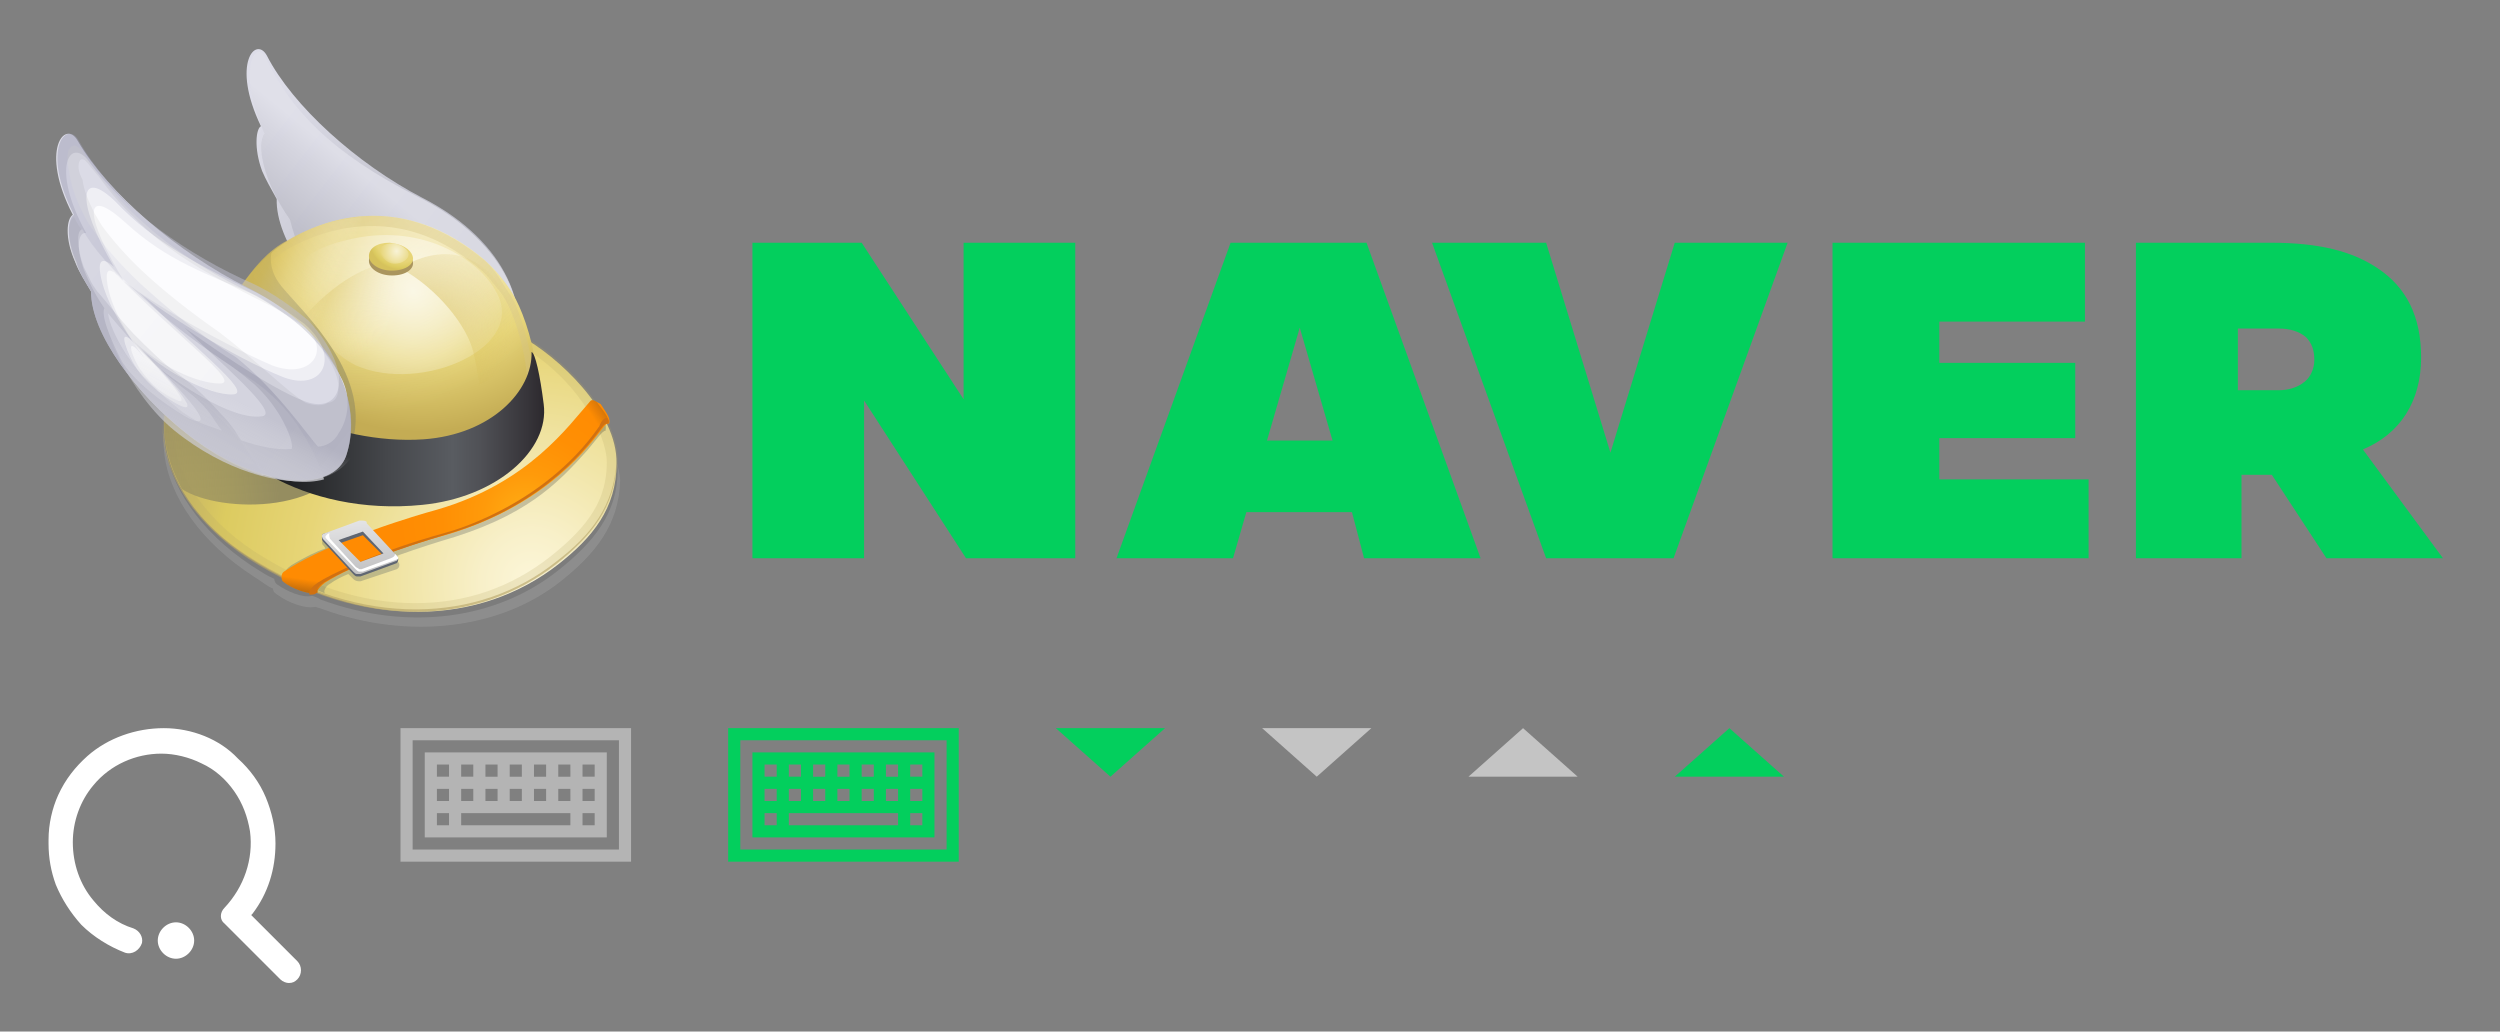 <?xml version="1.0" encoding="utf-8"?><!DOCTYPE svg PUBLIC "-//W3C//DTD SVG 1.1//EN" "http://www.w3.org/Graphics/SVG/1.1/DTD/svg11.dtd"><svg width="206" height="85" viewBox="0 0 206 85" xmlns="http://www.w3.org/2000/svg" xmlns:xlink="http://www.w3.org/1999/xlink"><rect x="0" y="0" width="206" height="85" fill="#808080" stroke="none"/><svg width="17" height="12" viewBox="-4 -4 17 12" id="ico_atcmp_close" x="83" y="56" xmlns="http://www.w3.org/2000/svg"><path fill="#03CF5D" d="M0 0h9L4.5 4 0 0z"/></svg><svg width="17" height="12" viewBox="-4 -4 17 12" id="ico_atcmp_dim" x="100" y="56" xmlns="http://www.w3.org/2000/svg"><path fill="#C4C4C4" d="M0 0h9L4.5 4 0 0z"/></svg><svg width="17" height="12" viewBox="-4 -4 17 12" id="ico_atcmp_dim_open" x="117" y="56" xmlns="http://www.w3.org/2000/svg"><path fill="#C4C4C4" d="M0 4h9L4.5 0 0 4z"/></svg><svg width="17" height="12" viewBox="-4 -4 17 12" id="ico_atcmp_open" x="134" y="56" xmlns="http://www.w3.org/2000/svg"><path fill="#03CF5D" d="M0 4h9L4.5 0 0 4z"/></svg><svg width="27" height="19" viewBox="-4 -4 27 19" id="ico_keyboard" x="29" y="56" xmlns="http://www.w3.org/2000/svg"><path fill="#B4B4B4" d="M3 2h14v7H2V2h1zm12 6h1V7h-1v1zm0-2h1V5h-1v1zm0-2h1V3h-1v1zM8 3H7v1h1V3zm0 2H7v1h1V5zm2-2H9v1h1V3zm0 2H9v1h1V5zm2-2h-1v1h1V3zm0 2h-1v1h1V5zm2-2h-1v1h1V3zm0 2h-1v1h1V5zM5 8h9V7H5v1zm0-2h1V5H5v1zm0-2h1V3H5v1zM3 8h1V7H3v1zm0-2h1V5H3v1zm0-2h1V3H3v1zm15 7H0V0h19v11h-1zm0-10H1v9h17V1z"/></svg><svg width="27" height="19" viewBox="-4 -4 27 19" id="ico_keyboard_open" x="56" y="56" xmlns="http://www.w3.org/2000/svg"><path fill="#03CF5D" d="M3 2h14v7H2V2h1zm12 6h1V7h-1v1zm0-2h1V5h-1v1zm0-2h1V3h-1v1zM8 3H7v1h1V3zm0 2H7v1h1V5zm2-2H9v1h1V3zm0 2H9v1h1V5zm2-2h-1v1h1V3zm0 2h-1v1h1V5zm2-2h-1v1h1V3zm0 2h-1v1h1V5zM5 8h9V7H5v1zm0-2h1V5H5v1zm0-2h1V3H5v1zM3 8h1V7H3v1zm0-2h1V5H3v1zm0-2h1V3H3v1zm15 7H0V0h19v11h-1zm0-10H1v9h17V1z"/></svg><svg width="206" height="56" viewBox="-4 -4 206 56" id="ico_naver_logo" xmlns="http://www.w3.org/2000/svg"><defs><radialGradient cx="82.455%" cy="86.266%" fx="82.455%" fy="86.266%" r="113.357%" gradientTransform="matrix(.719 0 0 1 .231 0)" id="ga"><stop stop-color="#FCF6D9" offset="0%"/><stop stop-color="#F8F0C9" offset="12.45%"/><stop stop-color="#EFE29E" offset="36.81%"/><stop stop-color="#E7D577" offset="56.4%"/><stop stop-color="#DCCB60" offset="77.78%"/><stop stop-color="#B6A466" offset="100%"/></radialGradient><radialGradient cx="-54.944%" cy="234.184%" fx="-54.944%" fy="234.184%" r="189.029%" gradientTransform="matrix(.718 0 0 1 -.155 0)" id="gb"><stop stop-color="#FCF6D9" offset="0%"/><stop stop-color="#F8F0C9" offset="12.45%"/><stop stop-color="#EFE29E" offset="36.81%"/><stop stop-color="#E7D577" offset="56.4%"/><stop stop-color="#DCCB60" offset="77.78%"/><stop stop-color="#B6A466" offset="100%"/></radialGradient><linearGradient x1="-5.171%" y1="9.468%" x2="93.78%" y2="99.203%" id="gc"><stop stop-color="#DDDDE8" offset="15.22%"/><stop stop-color="#B8B8C3" offset="75.34%"/><stop stop-color="#CFCFD6" offset="100%"/></linearGradient><linearGradient x1="51.078%" y1="44.148%" x2="31.731%" y2="72.906%" id="gd"><stop stop-color="#E1E1EA" offset="0%"/><stop stop-color="#D5D5DF" offset="20.13%"/><stop stop-color="#BDBDC8" offset="69.58%"/><stop stop-color="#B4B4C0" offset="100%"/></linearGradient><linearGradient x1="-15.136%" y1="55.128%" x2="58.758%" y2="47.2%" id="ge"><stop stop-color="#958D60" stop-opacity=".4" offset="0%"/><stop stop-color="#958D60" offset="100%"/></linearGradient><radialGradient cx="60.035%" cy="5.418%" fx="60.035%" fy="5.418%" r="84.203%" gradientTransform="matrix(.817 0 0 1 .11 0)" id="gf"><stop stop-color="#FCF6D9" offset="0%"/><stop stop-color="#F8F0C9" offset="13.24%"/><stop stop-color="#EFE29E" offset="39.17%"/><stop stop-color="#E7D577" offset="60%"/><stop stop-color="#C4AC54" offset="90%"/></radialGradient><radialGradient cx="41.976%" cy="-12.03%" fx="41.976%" fy="-12.03%" r="87.755%" gradientTransform="matrix(.817 0 0 1 .077 0)" id="gg"><stop stop-color="#D4B94E" offset="0%"/><stop stop-color="#E0CD7F" stop-opacity=".785" offset="37.18%"/><stop stop-color="#EDE2B6" stop-opacity=".521" offset="58.34%"/><stop stop-color="#F7F2DE" stop-opacity=".292" offset="76.63%"/><stop stop-color="#FDFBF6" stop-opacity=".111" offset="91.12%"/><stop stop-color="#FFF" stop-opacity="0" offset="100%"/></radialGradient><linearGradient x1=".845%" y1="49.325%" x2="100.726%" y2="51.818%" id="gh"><stop stop-color="#00215E" offset=".343%"/><stop offset="100%"/></linearGradient><radialGradient cx="74.207%" cy="59.843%" fx="74.207%" fy="59.843%" r="65.895%" gradientTransform="scale(.589 1) rotate(.835 1.001 36.167)" id="gi"><stop stop-color="#FFAE15" offset="0%"/><stop stop-color="#FFAD14" offset="1.421%"/><stop stop-color="#FF9A0A" offset="32.95%"/><stop stop-color="#FF8F04" offset="65.41%"/><stop stop-color="#FF8B02" offset="100%"/></radialGradient><linearGradient x1="46.778%" y1="51.638%" x2="24.099%" y2="145.093%" id="gj"><stop stop-color="#7B4917" stop-opacity="0" offset="0%"/><stop stop-color="#7B4917" offset="80%"/></linearGradient><linearGradient x1="47.153%" y1="56.478%" x2="99.187%" y2="19.551%" id="gk"><stop stop-color="#7B4917" stop-opacity="0" offset="0%"/><stop stop-color="#7B4917" offset="80%"/></linearGradient><radialGradient cx="51.422%" cy="40.776%" fx="51.422%" fy="40.776%" r="71.933%" gradientTransform="matrix(.652 .019 -.012 1 .184 -.01)" id="gl"><stop stop-color="#FFF" stop-opacity=".7" offset="0%"/><stop stop-color="#FFF" stop-opacity="0" offset="100%"/></radialGradient><radialGradient cx="9.681%" cy="-7.843%" fx="9.681%" fy="-7.843%" r="108.251%" gradientTransform="matrix(1 0 0 .984 0 -.001)" id="gm"><stop stop-color="#D4B94E" offset="20%"/><stop stop-color="#D6BD57" stop-opacity=".889" offset="28.88%"/><stop stop-color="#DCC66F" stop-opacity=".708" offset="43.37%"/><stop stop-color="#E6D697" stop-opacity=".479" offset="61.66%"/><stop stop-color="#F3EBCE" stop-opacity=".215" offset="82.82%"/><stop stop-color="#FFF" stop-opacity="0" offset="100%"/></radialGradient><radialGradient cx="6.728%" cy="63.335%" fx="6.728%" fy="63.335%" r="72.309%" gradientTransform="matrix(1 0 0 .895 0 .067)" id="gn"><stop stop-color="#D4B94E" offset="12.95%"/><stop stop-color="#D4B94E" stop-opacity="0" offset="100%"/></radialGradient><radialGradient cx="68.829%" cy="-11.505%" fx="68.829%" fy="-11.505%" r="107.754%" gradientTransform="matrix(.633 0 0 1 .253 0)" id="go"><stop stop-color="#E7D577" offset="0%"/><stop stop-color="#E7D577" offset="75.67%"/><stop stop-color="#DCCB60" offset="93.33%"/><stop stop-color="#D6C25C" offset="100%"/></radialGradient><radialGradient cx="52.865%" cy="37.851%" fx="52.865%" fy="37.851%" r="70.883%" gradientTransform="scale(.677 1) rotate(1.112 .655 13.397)" id="gp"><stop stop-color="#FFF" stop-opacity=".7" offset="0%"/><stop stop-color="#FFF" stop-opacity="0" offset="100%"/></radialGradient><linearGradient x1=".009%" y1="50.069%" x2="100.257%" y2="50.069%" id="gq"><stop stop-color="#958D60" stop-opacity=".7" offset="0%"/><stop stop-color="#958D60" stop-opacity=".9" offset="100%"/></linearGradient><linearGradient x1="13.049%" y1="20.501%" x2="69.641%" y2="53.397%" id="gr"><stop stop-color="#D4B94E" offset="20%"/><stop stop-color="#D6BD57" stop-opacity=".889" offset="28.88%"/><stop stop-color="#DCC66F" stop-opacity=".708" offset="43.37%"/><stop stop-color="#E6D697" stop-opacity=".479" offset="61.66%"/><stop stop-color="#F3EBCE" stop-opacity=".215" offset="82.82%"/><stop stop-color="#FFF" stop-opacity="0" offset="100%"/></linearGradient><linearGradient x1="46.466%" y1="-.56%" x2="57.213%" y2="108.766%" id="gs"><stop stop-color="#E4E4E6" offset="0%"/><stop stop-color="#BEBEBF" offset="100%"/></linearGradient><radialGradient cx="54.471%" cy="103.124%" fx="54.471%" fy="103.124%" r="149.247%" gradientTransform="matrix(.507 .303 -.161 .953 .434 -.116)" id="gt"><stop stop-color="#FFF" offset="0%"/><stop stop-color="#FFF" offset="100%"/></radialGradient><linearGradient x1=".058%" y1="50.118%" x2="100.084%" y2="50.118%" id="gu"><stop offset="0%"/><stop stop-color="#101112" offset="11.57%"/><stop stop-color="#45474B" offset="52.04%"/><stop stop-color="#595C61" offset="71.52%"/><stop stop-color="#505156" offset="79.42%"/><stop stop-color="#37353A" offset="93.17%"/><stop stop-color="#292529" offset="100%"/></linearGradient><linearGradient x1="-4.533%" y1="9.57%" x2="94.831%" y2="99.382%" id="gv"><stop stop-color="#DDDDE8" offset="15.22%"/><stop stop-color="#B8B8C3" offset="75.34%"/><stop stop-color="#CFCFD6" offset="100%"/></linearGradient><linearGradient x1="44.337%" y1="51.555%" x2="27.688%" y2="78.228%" id="gw"><stop stop-color="#ECECEF" stop-opacity="0" offset="0%"/><stop stop-color="#C1C1CE" offset="100%"/></linearGradient></defs><g fill="none" fill-rule="evenodd"><g transform="translate(58 16)" fill="#03CF5D"><path d="M17.6 26L9.2 13v13H0V0h9l8.4 12.9V0h9.2v26z"/><path d="M50.4 26H60L50.6 0H39.4L30 26h9.6l1.1-3.8h8.7l1 3.8zm-8-9.7L45.1 7l2.7 9.3h-5.4z" fill-rule="nonzero"/><path d="M75.9 26l9.4-26H76l-5.3 17.3L65.4 0H56l9.4 26z"/><path d="M114 26h8.7v-6.874h2.5L129.7 26h9.6l-6.6-8.966c3.1-1.295 4.8-3.984 4.8-7.57 0-3.387-1.2-5.778-3.6-7.372C131.8.697 129.1 0 125.1 0H114v26zm13.9-14.544c-.6.498-1.4.697-2.1.697h-3.4v-5.08h3.4c.8 0 1.6.199 2.2.697.5.498.7 1.096.7 1.893 0 .697-.3 1.394-.8 1.793z" fill-rule="nonzero"/><path d="M110.1 26v-6.5H97.8v-3.4H109V9.9H97.8V6.5h12V0H89v26z"/></g><g opacity=".2" transform="translate(9 20)"><path d="M35.8 10.2c-1.7-2.3-4.1-4.1-5.8-5C23 1.5 14-.7 7.1 3-3 8.5-.6 18 7.9 23.5c.8.5 1.1.8 1.6 1 0 .3.2.4.5.6.7.5 2.1 1.1 3 .9.2.1.4.1.6.2 7.2 2.6 14.7 1.6 19.6-2.3 2.9-2.3 4.8-4.7 4.9-8.3-.1-2.2-1.9-4.9-2.3-5.4z" fill="#C5C5C5"/><path d="M36.4 10.5c-.9-1.3-4.8-5.3-6.5-6.2-7-3.7-15.6-5.9-22.6-2.2-10.1 5.4-8 14.9.4 20.5.8.5 1.2.8 1.9 1.1 0 .2.1.4.3.5.7.5 2 1.1 2.8.9.1 0 .6.2.7.3C20.7 28.1 28 27 33 23c2.9-2.3 4.9-4.7 4.9-8.3-.1-1.4-1.3-4-1.5-4.2z" fill="#707070"/></g><path d="M46.8 34.2c.1-4.3-4.9-8.9-7.9-10.5-7-3.7-15.4-5.9-22.4-2.2-10.1 5.4-8.5 15 .1 20.5 9.5 6.1 19 5.5 25.4.5 2.8-2.2 4.8-4.6 4.8-8.3z" fill="url(#ga)"/><path d="M24.4 20.2c4.2 0 8.9 1.3 14 4 5 2.7 7.6 7.5 7.6 9.9 0 3-1.4 5.2-4.7 7.8-3.2 2.5-6.9 3.8-11.1 3.8-4.4 0-9-1.5-13.3-4.3-4.4-2.9-6.8-6.9-6.7-10.6.1-3.5 2.4-6.6 6.5-8.7 2.3-1.2 5-1.9 7.7-1.9zm0-.7c-2.8 0-5.5.6-8 1.9-10.1 5.5-8.5 15.1.1 20.6 4.7 3.1 9.4 4.4 13.8 4.4s8.4-1.4 11.6-3.9c2.9-2.3 4.9-4.7 5-8.4.1-4.3-4.9-8.9-7.9-10.5-4.7-2.3-9.7-4.1-14.6-4.1z" fill="url(#gb)" fill-rule="nonzero" opacity=".2"/><path d="M41.8 42.3c-6.3 5-15.9 5.6-25.4-.5-4.5-2.9-7-7-7-10.9-.1 4 2.5 8.1 7 11.1 9.5 6.1 19 5.5 25.4.5 2.9-2.3 4.9-4.7 5-8.4V34c-.2 3.7-2.1 6.1-5 8.3z" fill="#B6A466" opacity=".6"/><g transform="translate(16)"><path d="M14.8 12.3C9.4 9.5 4.1 4.7 2 .6c-.9-1.7-3 .6-.5 5.8-.4.2-.6 1.8.1 3.7.3.7.7 1.4 1.2 2.3-.1 3.4 3.4 8 6.9 10.9 2.1 1.7 4.2 2.9 6 3.5 1.6.5 3.5.8 4.8.4 0 0 1.5-.3 2-1.9 1-3.5-.3-9.2-7.7-13z" fill="url(#gc)"/><path d="M14.4 12.2C7.3 8.6 4 5.1 1.9.8 1-1-.5 2 1.8 7c-.7.9-.1 4 2.1 7.1.8 3.4 2.8 6.3 7 9.9 4 3.4 9.2 4.6 11 1.4 2.1-3.1.2-9.4-7.5-13.2z" fill="url(#gd)" opacity=".8"/></g><path d="M14.2 26.9c-1.4-.8-.5-2.9-2.5-1-3.4 3.8-2.1 7.8-.7 10.4 3 2 13 2.3 14.3-4-7.5-1.7-10.6-4.9-11.1-5.4z" fill="url(#ge)"/><path d="M37.8 33.8c4.5-3.9 1.6-11.7.5-13.5-.6-1-1.4-2-2.4-2.9-6.4-5.4-12.7-3.7-16.1-1.6-1.6.9-2.9 2.4-3.9 3.8-2.8 5.9-1.6 12-1.6 12 7.9 4.5 16.7 4.2 23.5 2.2z" fill="url(#gf)"/><path d="M15.7 19.8c-2.5 5.5-1.7 11.3-1.6 11.8.1.2.2.3.3.3-.1-.9-.8-6.1 1.4-11.3.1-.3.3-.5.5-.8.8-1.1 1.8-2.2 3-3 .4-.3.8-.5 1.2-.7 3.3-1.6 8.7-2.8 14.2 1.4.7.5 1.4 1.1 1.9 1.8.2.2.3.4.5.6.5.6 1 1.6 1.4 2.8.8 2.4 1.8 6.8-.2 9.8h.1c2.8-3.6 1-9.3 0-11.6-.2-.3-.3-.6-.5-.8-.6-.9-1.023-1.8-1.923-2.6-6.882-5.802-13.068-3.582-16.468-1.582-1.6.9-2.809 2.482-3.809 3.882z" opacity=".4" fill="#D6C486"/><path d="M23.8 20.8c4.5-3.9 1.6-11.7.5-13.5-.6-1-1.4-2-2.4-2.9C15.5-1 9.2.7 5.8 2.8c-1.6.9-2.9 2.4-3.9 3.8-2.8 5.9-1.6 12-1.6 12 7.9 4.5 16.7 4.2 23.5 2.2z" opacity=".3" transform="translate(14 13)" fill="url(#gg)"/><path d="M45.3 29.6c-.2-.3-.6 0-.9.3-1.8 1.8-5 6.2-12.8 8.5-1.6.5-3.4 1-5.1 1.5l-.6-.5c-.1-.1-.4-.1-.5-.1l-2.6 1.1c-.3.1-.3.4-.2.5.2.2.2.3.2.3-.9.3-1.6.7-2.5 1.2-.9.5-.9.9-.8 1 .5.4 2.8 1.3 3.3 1.5-.2-.1 0-.6.4-.8.4-.3 1-.6 1.5-.8l.4.4c.2.2.4.2.6.2l3-1c.2-.1.3-.4.1-.6-.2-.2-.6-.3-.6-.3.7-.3 2.8-1 4.1-1.4 7-2 9.6-4.7 12.1-7.5.6-.7 1.3-1.7 1.5-1.6.1-.6-.2-1.2-.6-1.9z" fill="url(#gh)" opacity=".2"/><path d="M44.6 29.1c-1.7 1.9-5 6.7-12.6 8.9-4.7 1.3-9.9 3.3-12.6 5.1-.3.2-.2.7-.1.8.7.6 2.3 1.2 2.9.9-.2-.1.3-.6.6-.8 2.4-1.5 6.2-2.9 10.2-4 8.3-2.5 11.7-7.5 12.8-8.9.2-.2.2-.2.4-.2.1-.4-.1-.7-.7-1.6-.4-.2-.7-.5-.9-.2z" fill="url(#gi)"/><path d="M21 42.8c-.1-.1-.1-.3-.1-.5-.5.3-1 .6-1.5.8-.3.2-.2.7-.1.8.7.6 2.3 1.2 2.9.9-.2-.1.3-.6.6-.8.3-.2.4-.3.8-.5-1-.1-2.3-.4-2.6-.7z" fill="url(#gj)"/><path d="M2.3 1.3c-.1-.2-.5-.5-.7-.2-.3.3-.6.7-1 1.1.2-.1.4.1.6.3.6.5.8.7 1 1.1.2-.2.3-.4.4-.5.2-.2.3-.2.5-.2.1-.4-.1-.7-.8-1.6z" opacity=".4" transform="translate(43 28)" fill="url(#gk)"/><path d="M36.8 19.9c-1.4-2.5-6.1-5.7-12.3-4.1-4.6 1.1-4.7 3.4-4.7 3.6.5 1.8 2.9 5.4 5.5 6.7 5.4 2.4 14.4-1.5 11.5-6.2z" fill="url(#gl)"/><path d="M19.7 23.8s3-4.5 7.2-5.9l1.6.1c.3 6.6-2.9 9-6.7 9.1-2.2 0-2.7-1.2-2.1-3.3z" fill="url(#gm)" opacity=".5"/><path d="M29 18.1c3.1 1.7 5.5 4.8 6 6.9 0 0 .3 1.2.5 2.7 0 0 5.4-2.3 2-7.7-3.4-5.5-8.5-1.9-8.5-1.9z" fill="url(#gn)" opacity=".6"/><g transform="translate(26 16)"><path d="M4 1.5c.2.6-.5 1.2-1.7 1.2C1.2 2.7.4 2.1.4 1.5S1 .4 2.1.4C3 .4 3.8.8 4 1.5z" fill="#AA955E"/><path d="M4 1.1c.2.6-.5 1.2-1.7 1.2C1.2 2.3.4 1.7.4 1.1S1 0 2.1 0C3.1.1 3.8.5 4 1.1z" fill="url(#go)"/></g><path d="M29.6 16.7c-.2-.3-.9-.8-1.7-.6-.7.2-.7.5-.7.5.1.3.4.8.8 1 .7.4 2-.2 1.6-.9z" fill="url(#gp)"/><path d="M14.1 26.2c1.9 4.5 10.8 6.7 10.8 6.7 2-5.8-3.8-11-5.7-13.3-.9-1.1-1-2.2-.8-2.9-.9.8-1.7 1.8-2.4 2.8-1.3 2.3-1.7 4.7-1.9 6.7z" fill="url(#gq)" opacity=".7"/><path d="M15.9 19.5c-.8 1.7-1.3 3.5-1.5 5.1.8 1.7 2.8 3.8 3.9 4 3.3.5 7.6-10.4 7.7-13.7 0-.5-.1-.8-.3-1-2.4.2-4.5 1-6 1.9-1.6.8-2.8 2.3-3.8 3.7z" fill="url(#gr)" opacity=".7"/><path d="M46.1 30.5c.1.2.1.3 0 .4-.2 0-.2 0-.4.2-1.1 1.4-4.6 6.5-12.8 8.9-4 1.2-7.7 2.5-10.2 4-.3.2-.8.6-.6.8-.1.2-.3.2-.6.2 0 0-.2-.4.7-1 .9-.6 4.7-2.5 10.5-4.1 0 0 8-2 12.7-8.8 0-.1.4-.9.7-.6z" fill="#D17111"/><g transform="translate(22 38)"><path d="M3.9 2.1l1.8 1.8-2 .7-1.8-1.8 2-.7zm0-.9h-.3L.6 2c-.1.1-.1.5 0 .6l2.5 2.7c.1.1.2.2.3.2h.3l3-1.1c.1-.1.2-.4 0-.6L4.1 1.3c.1 0 0-.1-.2-.1z" fill="#5F6672" fill-rule="nonzero"/><path d="M3.9 1.8l1.7 1.8-1.9.7-1.8-1.8 2-.7zm0-.9h-.3L.6 2c-.1.1-.1.2 0 .4l2.5 2.7c.1.1.2.2.3.2h.3l3-1.1c.1-.1.1-.2 0-.4L4.2 1.1c.1-.1-.1-.2-.3-.2z" fill="url(#gs)" fill-rule="nonzero"/><path d="M6.5 3.6c.2.2.5.4.2.5l-2.8 1h-.3c-.1 0-.2-.1-.3-.2L.9 2.4c-.2-.2 0-.3.1-.4l.2-.1c-.1 0-.1.3 0 .5l2.1 2.3c.1.1.2.1.3.2h.2L6.2 4c.5-.2.3-.4.3-.4z" fill="url(#gt)"/></g><path d="M13.2 28.8c0 4.4 7.8 9.8 17.6 8.8 6.1-.6 10.5-4.5 10-8.3-.3-2.4-.7-4.2-1-4.3.1 3.2-3.3 6.8-8.9 7.2-7.4.5-15.5-3.6-16.8-7.2.1 0-.9 1-.9 3.8z" fill="url(#gu)"/><g transform="translate(0 7)"><path d="M16.4 12.7C10.6 9.8 4.9 4.9 2.4.6c-1-1.8-3.2.7-.4 6.1-.5.3-.7 1.9.2 3.9.3.8.8 1.6 1.3 2.4 0 3.6 3.8 8.4 7.5 11.4 2.2 1.8 4.5 3 6.5 3.6 1.7.5 3.7.8 5.1.3 0 0 1.6-.4 2-2 1.1-3.6-.4-9.7-8.2-13.6z" fill="url(#gv)"/><g opacity=".6" transform="translate(3 13)"><path d="M8.6 8.2C7.1 7.1 5.7 5.8 4.5 4.6 3.3 3.3 2.1 1.8.7.2.7 2 1.6 4.1 3 6.1c1.4 2 3.3 4 5.2 5.5 2.2 1.8 4.5 3 6.5 3.6.1-.2-1.2-3.3-6.1-7z" fill="#CECED5"/><path d="M1.9 1.8c.9 1.1 1.7 2 2.5 2.9l.7.7C5.7 6 6.3 6.5 7 7.1c.6.5 1.3 1 1.9 1.5 1.5 1.3 1.6 1.9 2.4 2.9-1.5-.6-1.6-.4-3.2-1.5-.4-.3-.7-.6-1.1-.9-.6-.5-1.2-1.1-1.7-1.6-.6-.6-1.2-1.2-1.6-1.9-.1-.1-.2-.3-.3-.4C2.5 3.8 2 2.6 1.9 1.8" fill="#FDFDFF"/></g><g opacity=".8" transform="translate(1 6)"><path d="M21.7 22.5s-.2-.7-.6-1.6c-.8-1.8-2.5-4.9-5.8-6.9-3.6-2.2-6.5-4.4-9-6.7C4 5 2.1 2.8 1.1.9c-.5.2-.7 1.9.2 3.9.3.7.8 1.5 1.3 2.4.5.7 4.6 5.7 7.7 7.9 2.9 2 4.7 4.4 5.6 5.8.4.7.7 1.1.7 1.2 1.8.6 3.7.8 5.1.4z" fill="#CECED5"/><path d="M1.8 1.9c.8 1.5 2.5 3.4 4.7 5.4.3.3.7.6 1 .9 1.9 1.7 4.2 3.4 6.6 5 .7.5 1.3 1 1.9 1.5 1.9 1.8 2.6 3.5 2.9 4.3.2.6.2 1 .1 1-1.2.1-2.6-.2-4.1-.7-.1-.1-.3-.4-.6-.9-.3-.4-.6-.8-1.1-1.3-.9-1-2.1-2.3-3.7-3.4-1.1-.8-2.3-2-3.5-3.2C4.6 9 3.4 7.4 3 7c-.2-.3-.5-.7-.6-1l-.5-1c-.6-1.6-.6-3.1-.1-3.1z" fill="#F6F6F9"/></g><g transform="translate(1 1)"><path d="M.7.3C.8.1 1 0 1.1 0c.2 0 .5.2.7.4.2.4.4.7.6 1C3.5 3 4.9 4.7 7.1 6.6c2.2 2 5.1 3.8 7.7 5.1 1.2.6 2.4 1.3 3.4 2 2.9 1.9 4.4 4.4 5 5.6.8 1.7.4 3.4-.3 4.4-.4.8-1.2 1.1-1.7 1.1-.6-.6-3.4-4.7-6.8-7.4-3-1.8-5.6-4-7.8-6-1.7-1.6-3.1-3.2-4.1-4.7-.3-.4-.5-.8-.7-1.2C1.2 4.3.8 3.1.7 2.1.5 1.5.5.7.7.3z" fill="#E4E4E7"/><path d="M1.6 1.2c.1-.1.2-.1.4 0 .1.1.3.3.5.6.2.2.4.5.6.7C4.2 4 5 5 7.3 7.1c1.9 1.7 4.5 3.3 6.9 4.5 1.1.6 2.1 1.1 3.1 1.6 2.3 1.2 4.1 3.2 4.9 4.6 1 1.7.9 3.3-.2 3.4-.5.3-1.2.2-1.8 0-1.4-.8-4.2-3.6-7.1-5.8-2.3-1.6-4.6-3.4-6.3-5-1.4-1.3-2.6-2.7-3.4-3.8-.2-.3-.4-.7-.6-1-.5-1-.9-1.9-1-2.8-.4-.7-.4-1.3-.2-1.6z" fill="#F9F9FC"/></g><g opacity=".5"><path d="M16 12.6C10.3 9.7 4.9 4.9 2.5.6c-1-1.8-3.2.7-.4 6.1-.5.3-.7 1.9.2 3.9.2.8.7 1.6 1.2 2.4 0 3.6 3.8 8.4 7.5 11.4 2.2 1.8 4.5 3 6.5 3.6 1.7.5 3.7.8 5.1.3 0 0 1.6-.4 2-2 1.2-3.8-.5-9.7-8.6-13.7z" fill="#9B9BB1"/><path d="M11.6 23.5c2.8 1.2-1.5-3.1-2.4-4.1 1 .8 5.8 4.3 8.4 3.9 1.6-.2-3.9-4.8-6.4-7.3 1 .7 6.9 5 10 6.1 3.1 1.1 4.1-2.5.2-6.7-1.2-1-2.8-2.2-4.5-3C11.4 10 6.2 6.2 3.4 2.4 1.8.1.1 2.8 3.1 8.2c-.6-.1-.9 1-.2 3 .4 1 1 2.2 1.7 3.2-.4.8 1.2 3.9 1.3 4.1 1.1 2.2 4.9 4.6 5.7 5z" fill="#BDBDD0"/><path d="M10.8 22.4c2.2 1-1.8-3.1-3.2-4.7 1.8 1.8 5.6 3.9 7.6 3.8 1.8-.1-3.6-4.1-8-8.7 1.2 1.4 8.1 5.7 12.2 7.3 3.3 1.2 4.7-1.8 1.7-4.4-1.1-.8-2.6-1.9-4-2.6C12.6 11 8.7 9 5.5 5.6c-2.9-2.8-3.4-.2-.1 5.4-.9-.8-1.5-.8-1 1.2.4 1.6 1.4 3.3 2.5 4.9-1.4-1.3-.2 1.4.2 2 1 1.7 2.9 2.9 3.7 3.3z" fill="#E6E6EC"/><path d="M10.4 21.9c2 1-1.9-3.1-3.6-5 2.3 2.3 5.5 3.7 7.3 3.7 1.9 0-3.4-3.7-8.9-9.4 1.3 1.7 8.8 6 13.2 7.9 3.4 1.3 5-1.5 2.5-3.3-1.1-.7-2.6-1.8-3.7-2.4-4.3-1.9-7.4-2.9-10.8-6-3.6-3.3-3.5-.6-.1 4.9-1-1.1-1.8-1.7-1.4.4.4 1.9 1.6 3.9 3 5.8-1.9-2.4-.9.2-.3 1 1 1.4 1.9 2 2.8 2.4z" fill="#FFF"/></g><path d="M16.5 27.9c-1.8-.6-4-1.7-6.1-3.4-3.6-2.9-6.5-8.9-6.4-12.4-.5-.7 10.4-1.1 15 1.7 10.1 6.4 8.7 17.9-2.5 14.1z" fill="url(#gw)"/></g></g></svg><svg width="29" height="29" viewBox="-4 -4 29 29" id="ico_search" y="56" xmlns="http://www.w3.org/2000/svg"><path fill="#fff" d="M9.5 0C7.2 0 4.9.8 3.2 2.3c-1 .9-1.8 1.9-2.4 3.2C.3 6.6 0 7.9 0 9.2v.3c0 1.2.2 2.3.6 3.4.5 1.2 1.2 2.3 2.1 3.3 1 1 2.3 1.8 3.6 2.3.6.2 1.2-.2 1.4-.8.1-.5-.2-1-.7-1.2-1.3-.4-2.4-1.2-3.3-2.3-1.1-1.3-1.7-3-1.7-4.8 0-1.7.6-3.4 1.7-4.7C5.1 3 7.2 2.1 9.3 2.1c1.1 0 2.3.3 3.3.8 1.1.5 2 1.3 2.7 2.3s1.1 2.1 1.3 3.3c.3 2.3-.5 4.6-2.1 6.3-.4.4-.4 1 0 1.3l4.6 4.6c.2.2.5.3.7.3.3 0 .5-.1.7-.3.4-.4.4-1.1 0-1.5l-3.8-3.8.1-.1c1.3-1.7 1.9-3.7 1.9-5.8 0-1.3-.3-2.6-.8-3.8s-1.3-2.3-2.3-3.2C14.1.9 11.8 0 9.5 0zM9 17.5c0 .8.7 1.5 1.5 1.5s1.5-.7 1.5-1.5-.7-1.5-1.5-1.5-1.5.7-1.5 1.5"/></svg></svg>